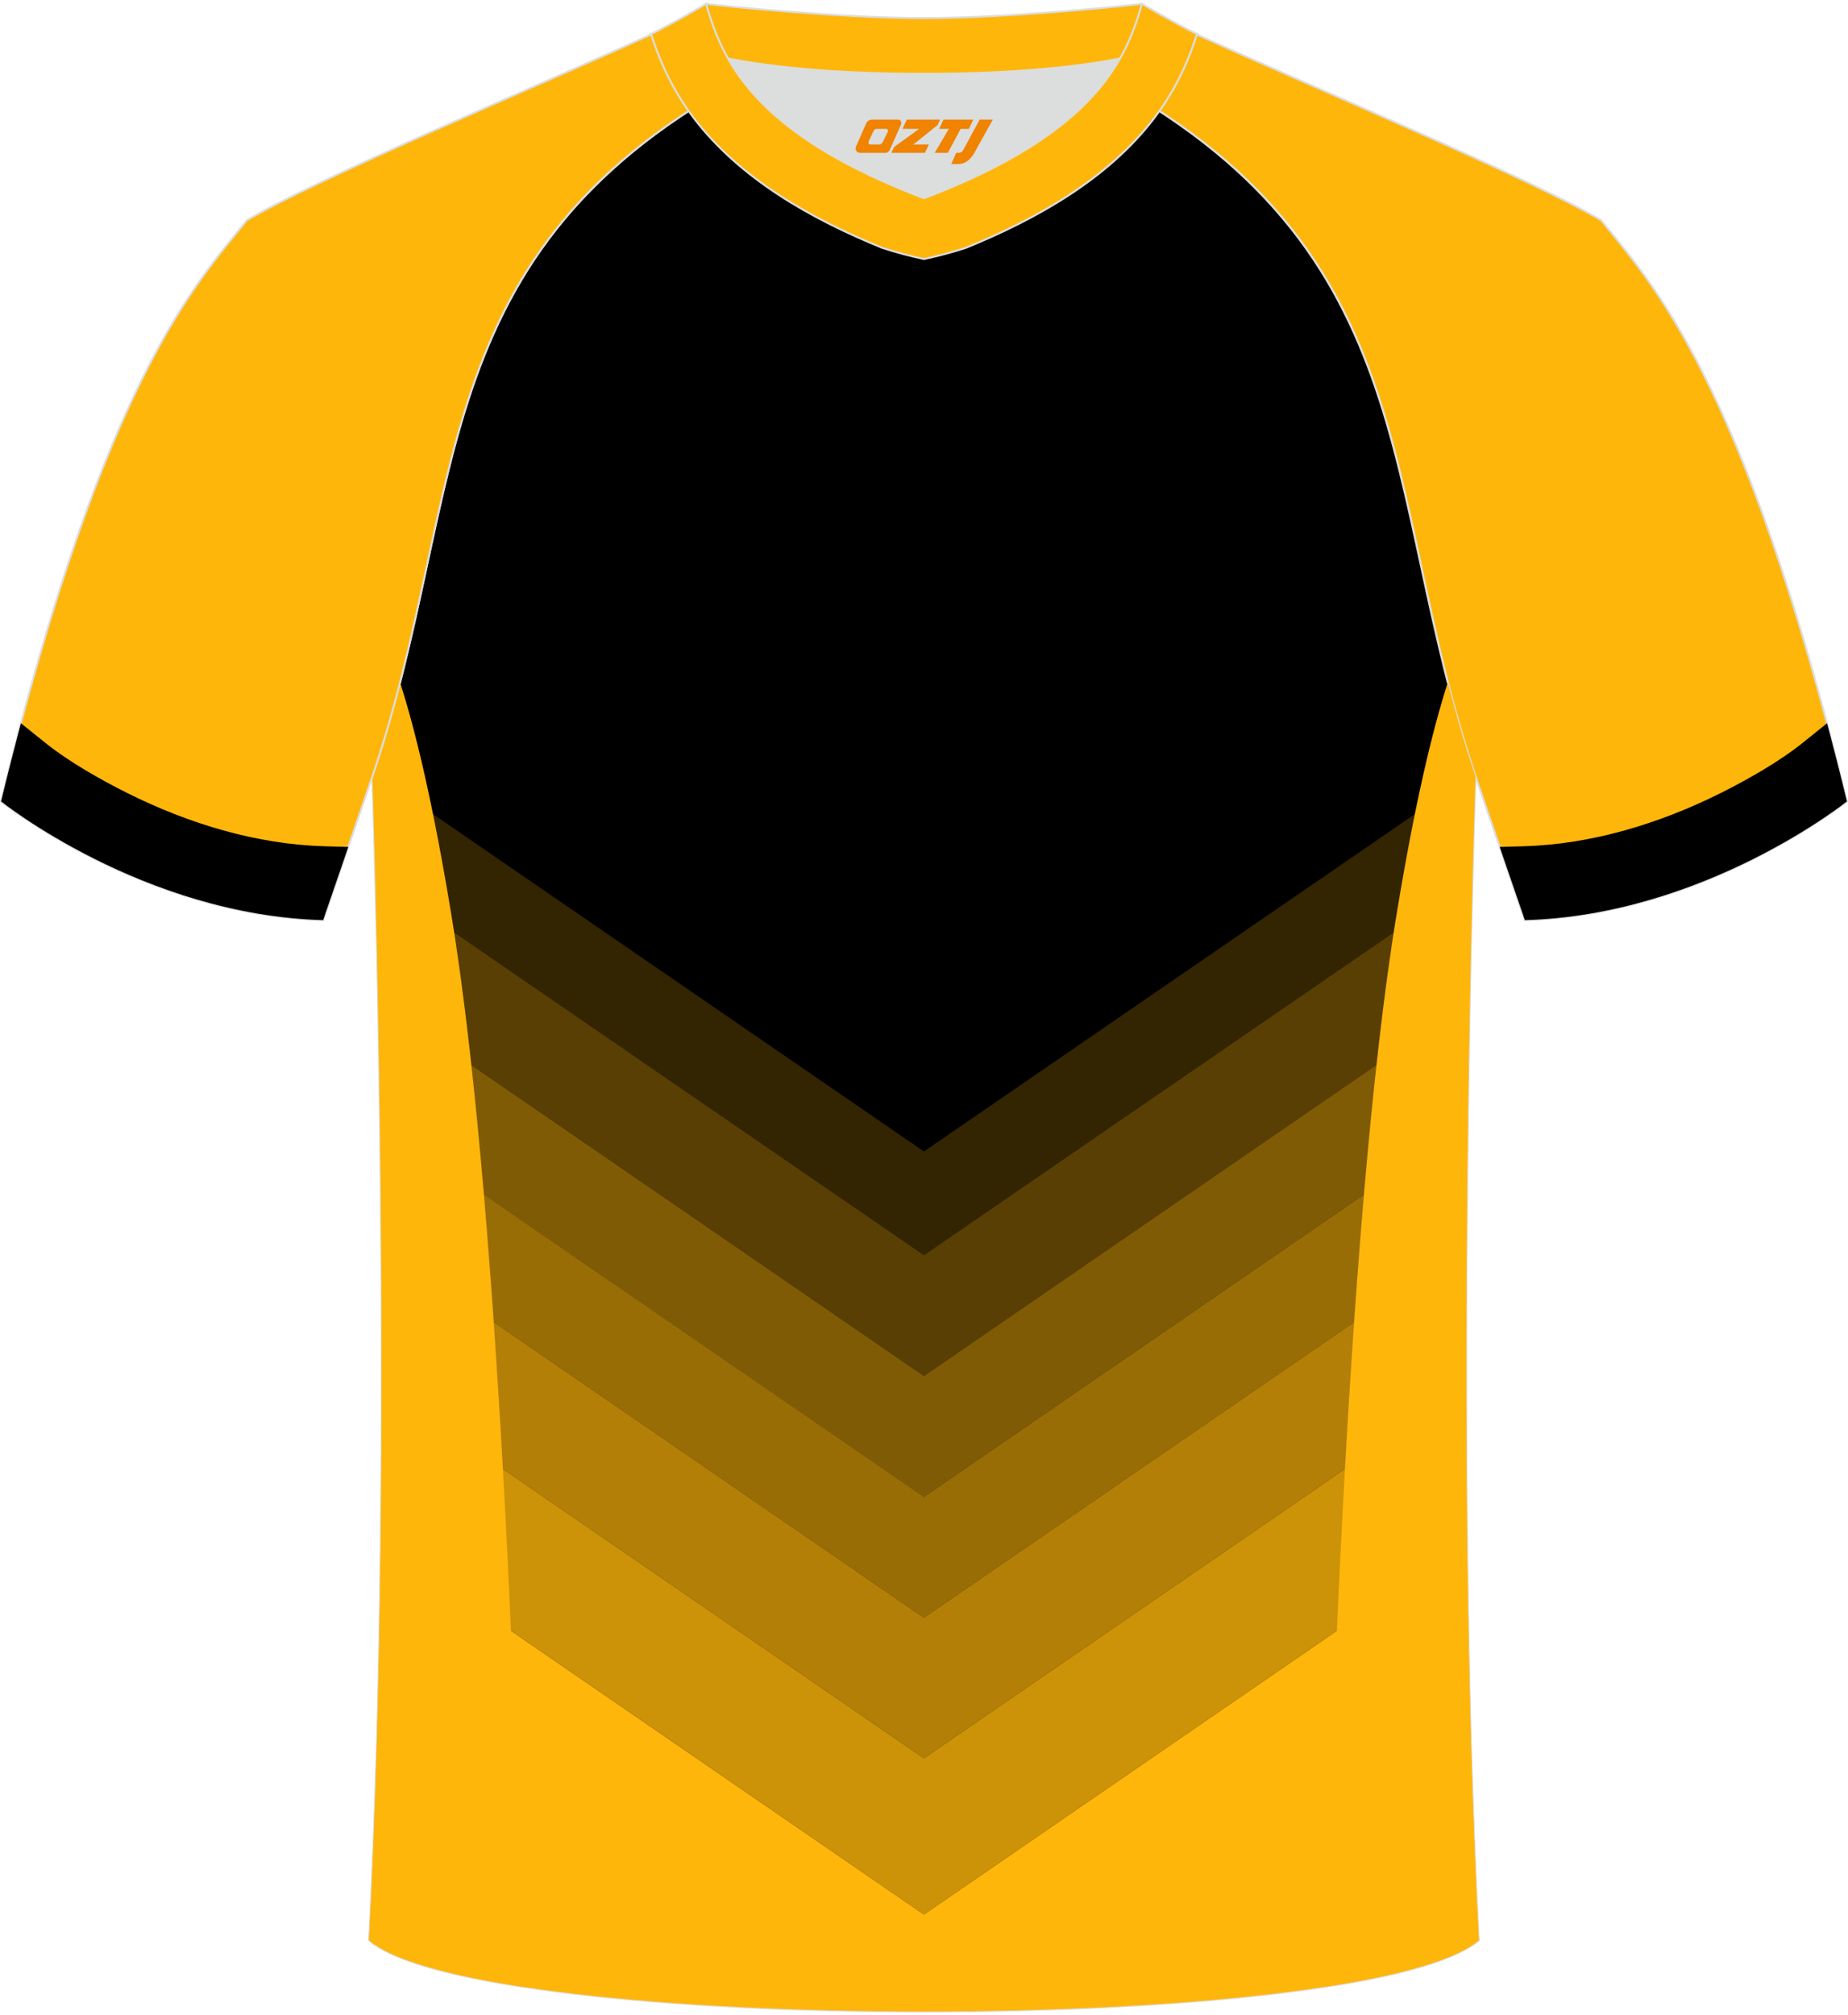 <?xml version="1.0" encoding="utf-8"?>
<!-- Generator: Adobe Illustrator 24.0.1, SVG Export Plug-In . SVG Version: 6.00 Build 0)  -->
<svg xmlns="http://www.w3.org/2000/svg" xmlns:xlink="http://www.w3.org/1999/xlink" version="1.1" id="图层_1" x="0px" y="0px" width="378px" height="412px" viewBox="0 0 378.37 411.43" enable-background="new 0 0 378.37 411.43" xml:space="preserve">
<g>
	
		<path fill-rule="evenodd" clip-rule="evenodd" fill="#FFB60A" stroke="#DCDDDD" stroke-width="0.4" stroke-miterlimit="22.926" d="   M327.84,44.61c10.2,12.74,29.23,32.28,50.3,118.94c0,0-29.06,23.28-65.94,24.3c0,0-7.13-20.73-9.85-28.72   c-20.49-59.72-9.19-110.36-81.59-146.3c-2.59-1.28-7.26-1.87-6.23-3.45c5.36-8.23,13.13-7.47,17.75-6.01   c9.6,3.37,3.14-1.18,12.56,3.1C266.69,16.45,314.21,36.39,327.84,44.61z"/>
	<g>
		<path fill-rule="evenodd" clip-rule="evenodd" d="M368.97,151.65c-4.72,3.78-11.26,7.48-16.62,10.16    c-12.53,6.27-26.49,10.54-40.56,10.92l-4.73,0.13c2.62,7.63,5.15,14.98,5.15,14.98c36.88-1.02,65.94-24.3,65.94-24.3    c-1.36-5.61-2.72-10.93-4.06-16L368.97,151.65z"/>
	</g>
	<path fill-rule="evenodd" clip-rule="evenodd" stroke="#DCDDDD" stroke-width="0.4" stroke-miterlimit="22.926" d="   M75.56,396.65c5.36-100.93,0.7-237.52,0.7-237.52c0-0.25,0-0.49-0.01-0.73C96.4,99,85.5,48.63,157.59,12.83   c2.59-1.28,7.26-1.87,6.23-3.45c-0.42-0.64-0.8-1.36-1.17-2.15c6.75,0.26,14.96,0.49,26.36,0.49h0.31c11.58,0,19.94-0.23,26.83-0.5   c-0.57,0.64-1.11,1.36-1.64,2.16c-1.03,1.58,3.64,2.16,6.23,3.45c72.09,35.8,61.19,86.17,81.34,145.57c0,0.25-0.01,0.49-0.01,0.73   c0,0-4.66,136.58,0.7,237.52C279.74,416.08,98.62,416.08,75.56,396.65z"/>
	<g>
		<g>
			<path opacity="0.2" fill-rule="evenodd" clip-rule="evenodd" fill="#FFB60A" enable-background="new    " d="M189.17,235.19     L76.46,157.77c-0.07,0.21-0.14,0.42-0.21,0.63c0.01,0.24,0.01,0.48,0.01,0.73c0,0,0.25,7.45,0.58,20.15l112.33,77.16     l112.33-77.16c0.32-12.7,0.58-20.15,0.58-20.15c0-0.24,0.01-0.48,0.01-0.73c-0.07-0.21-0.14-0.42-0.21-0.63L189.17,235.19z"/>
			<path opacity="0.35" fill-rule="evenodd" clip-rule="evenodd" fill="#FFB60A" enable-background="new    " d="M189.17,256.44     L76.84,179.28c0.18,6.93,0.37,15.42,0.56,25.11l111.77,76.78l111.78-76.78c0.18-9.7,0.38-18.19,0.56-25.11L189.17,256.44z"/>
			<path opacity="0.5" fill-rule="evenodd" clip-rule="evenodd" fill="#FFB60A" enable-background="new    " d="M189.17,281.17     L77.39,204.39c0.15,7.64,0.28,16.04,0.4,25.01l111.37,76.5l111.37-76.5c0.12-8.97,0.26-17.37,0.4-25.01L189.17,281.17z"/>
			<path opacity="0.6" fill-rule="evenodd" clip-rule="evenodd" fill="#FFB60A" enable-background="new    " d="M189.17,305.9     L77.8,229.4c0.1,7.9,0.19,16.23,0.25,24.9l111.12,76.33l111.12-76.33c0.06-8.67,0.15-17.01,0.25-24.9L189.17,305.9z"/>
			<path opacity="0.7" fill-rule="evenodd" clip-rule="evenodd" fill="#FFB60A" enable-background="new    " d="M189.17,330.63     L78.05,254.3c0.07,9.28,0.1,18.93,0.09,28.82l111.03,76.27l111.03-76.27c-0.01-9.88,0.03-19.54,0.09-28.82L189.17,330.63z"/>
			<path opacity="0.8" fill-rule="evenodd" clip-rule="evenodd" fill="#FFB60A" enable-background="new    " d="M189.17,359.39     L78.14,283.12c-0.01,10.42-0.07,21.09-0.18,31.85l111.21,76.39l111.21-76.39c-0.12-10.76-0.18-21.43-0.18-31.85L189.17,359.39z"/>
			<path fill-rule="evenodd" clip-rule="evenodd" fill="#FFB60A" d="M189.17,391.36l111.21-76.39c0.3,27.64,1.02,55.83,2.39,81.68     c-23.03,19.43-204.15,19.43-227.21,0c1.37-25.85,2.09-54.04,2.39-81.68L189.17,391.36z"/>
		</g>
		<path fill-rule="evenodd" clip-rule="evenodd" fill="#FFB60A" d="M81.91,139.2c3.15,9.77,6.74,24.71,10.5,47.53    c10.68,64.8,14.08,192.51,14.69,219.44c-15.36-2.35-26.8-5.52-31.54-9.52c5.36-100.93,0.7-237.52,0.7-237.52    c0-0.25,0-0.49-0.01-0.73C78.46,151.89,80.3,145.49,81.91,139.2z"/>
		<path fill-rule="evenodd" clip-rule="evenodd" fill="#FFB60A" d="M296.43,139.2c-3.15,9.77-6.74,24.71-10.5,47.53    c-10.68,64.8-14.08,192.52-14.69,219.44c15.37-2.35,26.8-5.53,31.54-9.52c-5.36-100.94-0.7-237.52-0.7-237.52    c0-0.24,0.01-0.48,0.01-0.73C299.88,151.89,298.04,145.49,296.43,139.2z"/>
	</g>
	
		<path fill-rule="evenodd" clip-rule="evenodd" fill="#FFB60A" stroke="#DCDDDD" stroke-width="0.4" stroke-miterlimit="22.926" d="   M50.53,44.61C40.33,57.35,21.29,76.89,0.22,163.55c0,0,29.06,23.28,65.94,24.3c0,0,7.13-20.73,9.85-28.72   c20.49-59.72,9.2-110.36,81.59-146.3c2.59-1.28,7.26-1.87,6.23-3.45c-5.36-8.23-13.13-7.47-17.75-6.01   c-9.6,3.37-3.14-1.18-12.56,3.1C111.67,16.45,64.15,36.39,50.53,44.61z"/>
	<g>
		<path fill-rule="evenodd" clip-rule="evenodd" d="M9.4,151.65c4.72,3.78,11.26,7.48,16.62,10.16    c12.53,6.27,26.49,10.54,40.56,10.92l4.73,0.13c-2.62,7.63-5.15,14.98-5.15,14.98c-36.88-1.02-65.94-24.3-65.94-24.3    c1.36-5.61,2.72-10.93,4.06-16L9.4,151.65z"/>
	</g>
	<path fill-rule="evenodd" clip-rule="evenodd" fill="#DCDDDD" d="M149.06,11.5l0.21,0.37c0.8,1.37,1.71,2.75,2.77,4.16   c5.96,7.87,16.62,16.25,37.14,24.05c20.52-7.8,31.18-16.17,37.14-24.05c1.06-1.4,1.98-2.79,2.77-4.16l0.21-0.37   c-8.65,1.68-21.51,3.13-40.13,3.13C170.56,14.63,157.7,13.18,149.06,11.5z"/>
	
		<path fill-rule="evenodd" clip-rule="evenodd" fill="#FFB60A" stroke="#DCDDDD" stroke-width="0.4" stroke-miterlimit="22.926" d="   M189.18,3.21c-17.27,0-41.75-2.53-44.63-2.92c0,0-5.53,4.46-11.28,6.18c0,0,11.77,8.16,55.91,8.16s55.91-8.16,55.91-8.16   c-5.75-1.72-11.28-6.18-11.28-6.18C230.93,0.68,206.45,3.21,189.18,3.21z"/>
	
		<path fill-rule="evenodd" clip-rule="evenodd" fill="#FFB60A" stroke="#DCDDDD" stroke-width="0.4" stroke-miterlimit="22.926" d="   M189.18,52.53c2.82-0.6,5.68-1.36,8.52-2.27c14.44-5.88,29.2-14.14,38.65-26.62c0.4-0.53,0.79-1.06,1.17-1.6   c0.87-1.24,1.69-2.52,2.45-3.83c1.16-2,2.19-4.08,3.09-6.21c0.56-1.33,1.07-2.67,1.53-4.04c0.1-0.29,0.2-0.58,0.29-0.86   c0.02-0.07,0.04-0.14,0.07-0.2c0.03-0.09,0.06-0.18,0.09-0.27c0-0.01,0.01-0.02,0.01-0.03c0.01-0.04,0.03-0.08,0.04-0.12   c-4.43-2.13-11.28-6.18-11.28-6.18c-0.23,0.8-0.48,1.62-0.74,2.46c-0.45,1.41-0.97,2.86-1.6,4.35c-0.65,1.55-1.43,3.15-2.37,4.77   c-0.79,1.37-1.71,2.75-2.77,4.16c-5.96,7.87-16.62,16.25-37.14,24.05c-20.52-7.8-31.18-16.17-37.14-24.05   c-1.06-1.4-1.98-2.79-2.77-4.16c-0.94-1.63-1.72-3.22-2.37-4.77c-0.63-1.49-1.15-2.94-1.6-4.35c-0.27-0.84-0.51-1.66-0.74-2.46   c0,0-6.86,4.05-11.28,6.18c0.01,0.04,0.03,0.08,0.04,0.12c0,0.01,0.01,0.02,0.01,0.03c0.03,0.09,0.06,0.18,0.09,0.27   c0.02,0.07,0.04,0.14,0.07,0.2c0.1,0.29,0.19,0.58,0.29,0.86c0.47,1.36,0.97,2.71,1.53,4.04c0.9,2.13,1.93,4.21,3.09,6.21   c0.76,1.31,1.58,2.59,2.45,3.83c0.38,0.54,0.77,1.08,1.17,1.6c9.46,12.48,24.21,20.75,38.65,26.62   C183.51,51.17,186.36,51.93,189.18,52.53z"/>
	
</g>
<g>
	<path fill="#F08300" d="M200.58,23.99l-3.4,6.3c-0.2,0.3-0.5,0.5-0.8,0.5h-0.6l-1,2.3h1.2c2,0.1,3.2-1.5,3.9-3L203.28,23.99h-2.5L200.58,23.99z"/>
	<polygon fill="#F08300" points="193.38,23.99 ,199.28,23.99 ,198.38,25.89 ,196.68,25.89 ,194.08,30.79 ,191.38,30.79 ,194.28,25.89 ,192.28,25.89 ,193.18,23.99"/>
	<polygon fill="#F08300" points="187.38,29.09 ,186.88,29.09 ,187.38,28.79 ,191.98,25.09 ,192.48,23.99 ,185.68,23.99 ,185.38,24.59 ,184.78,25.89 ,187.58,25.89 ,188.18,25.89 ,183.08,29.59    ,182.48,30.79 ,189.08,30.79 ,189.38,30.79 ,190.18,29.09"/>
	<path fill="#F08300" d="M183.88,23.99H178.58C178.08,23.99,177.58,24.29,177.38,24.69L175.28,29.49C174.98,30.09,175.38,30.79,176.08,30.79h5.2c0.4,0,0.7-0.2,0.9-0.6L184.48,24.99C184.68,24.49,184.38,23.99,183.88,23.99z M181.78,26.49L180.68,28.69C180.48,28.99,180.18,29.09,180.08,29.09l-1.8,0C178.08,29.09,177.68,28.99,177.88,28.39l1-2.1c0.1-0.3,0.4-0.4,0.7-0.4h1.9   C181.68,25.89,181.88,26.19,181.78,26.49z"/>
</g>
</svg>